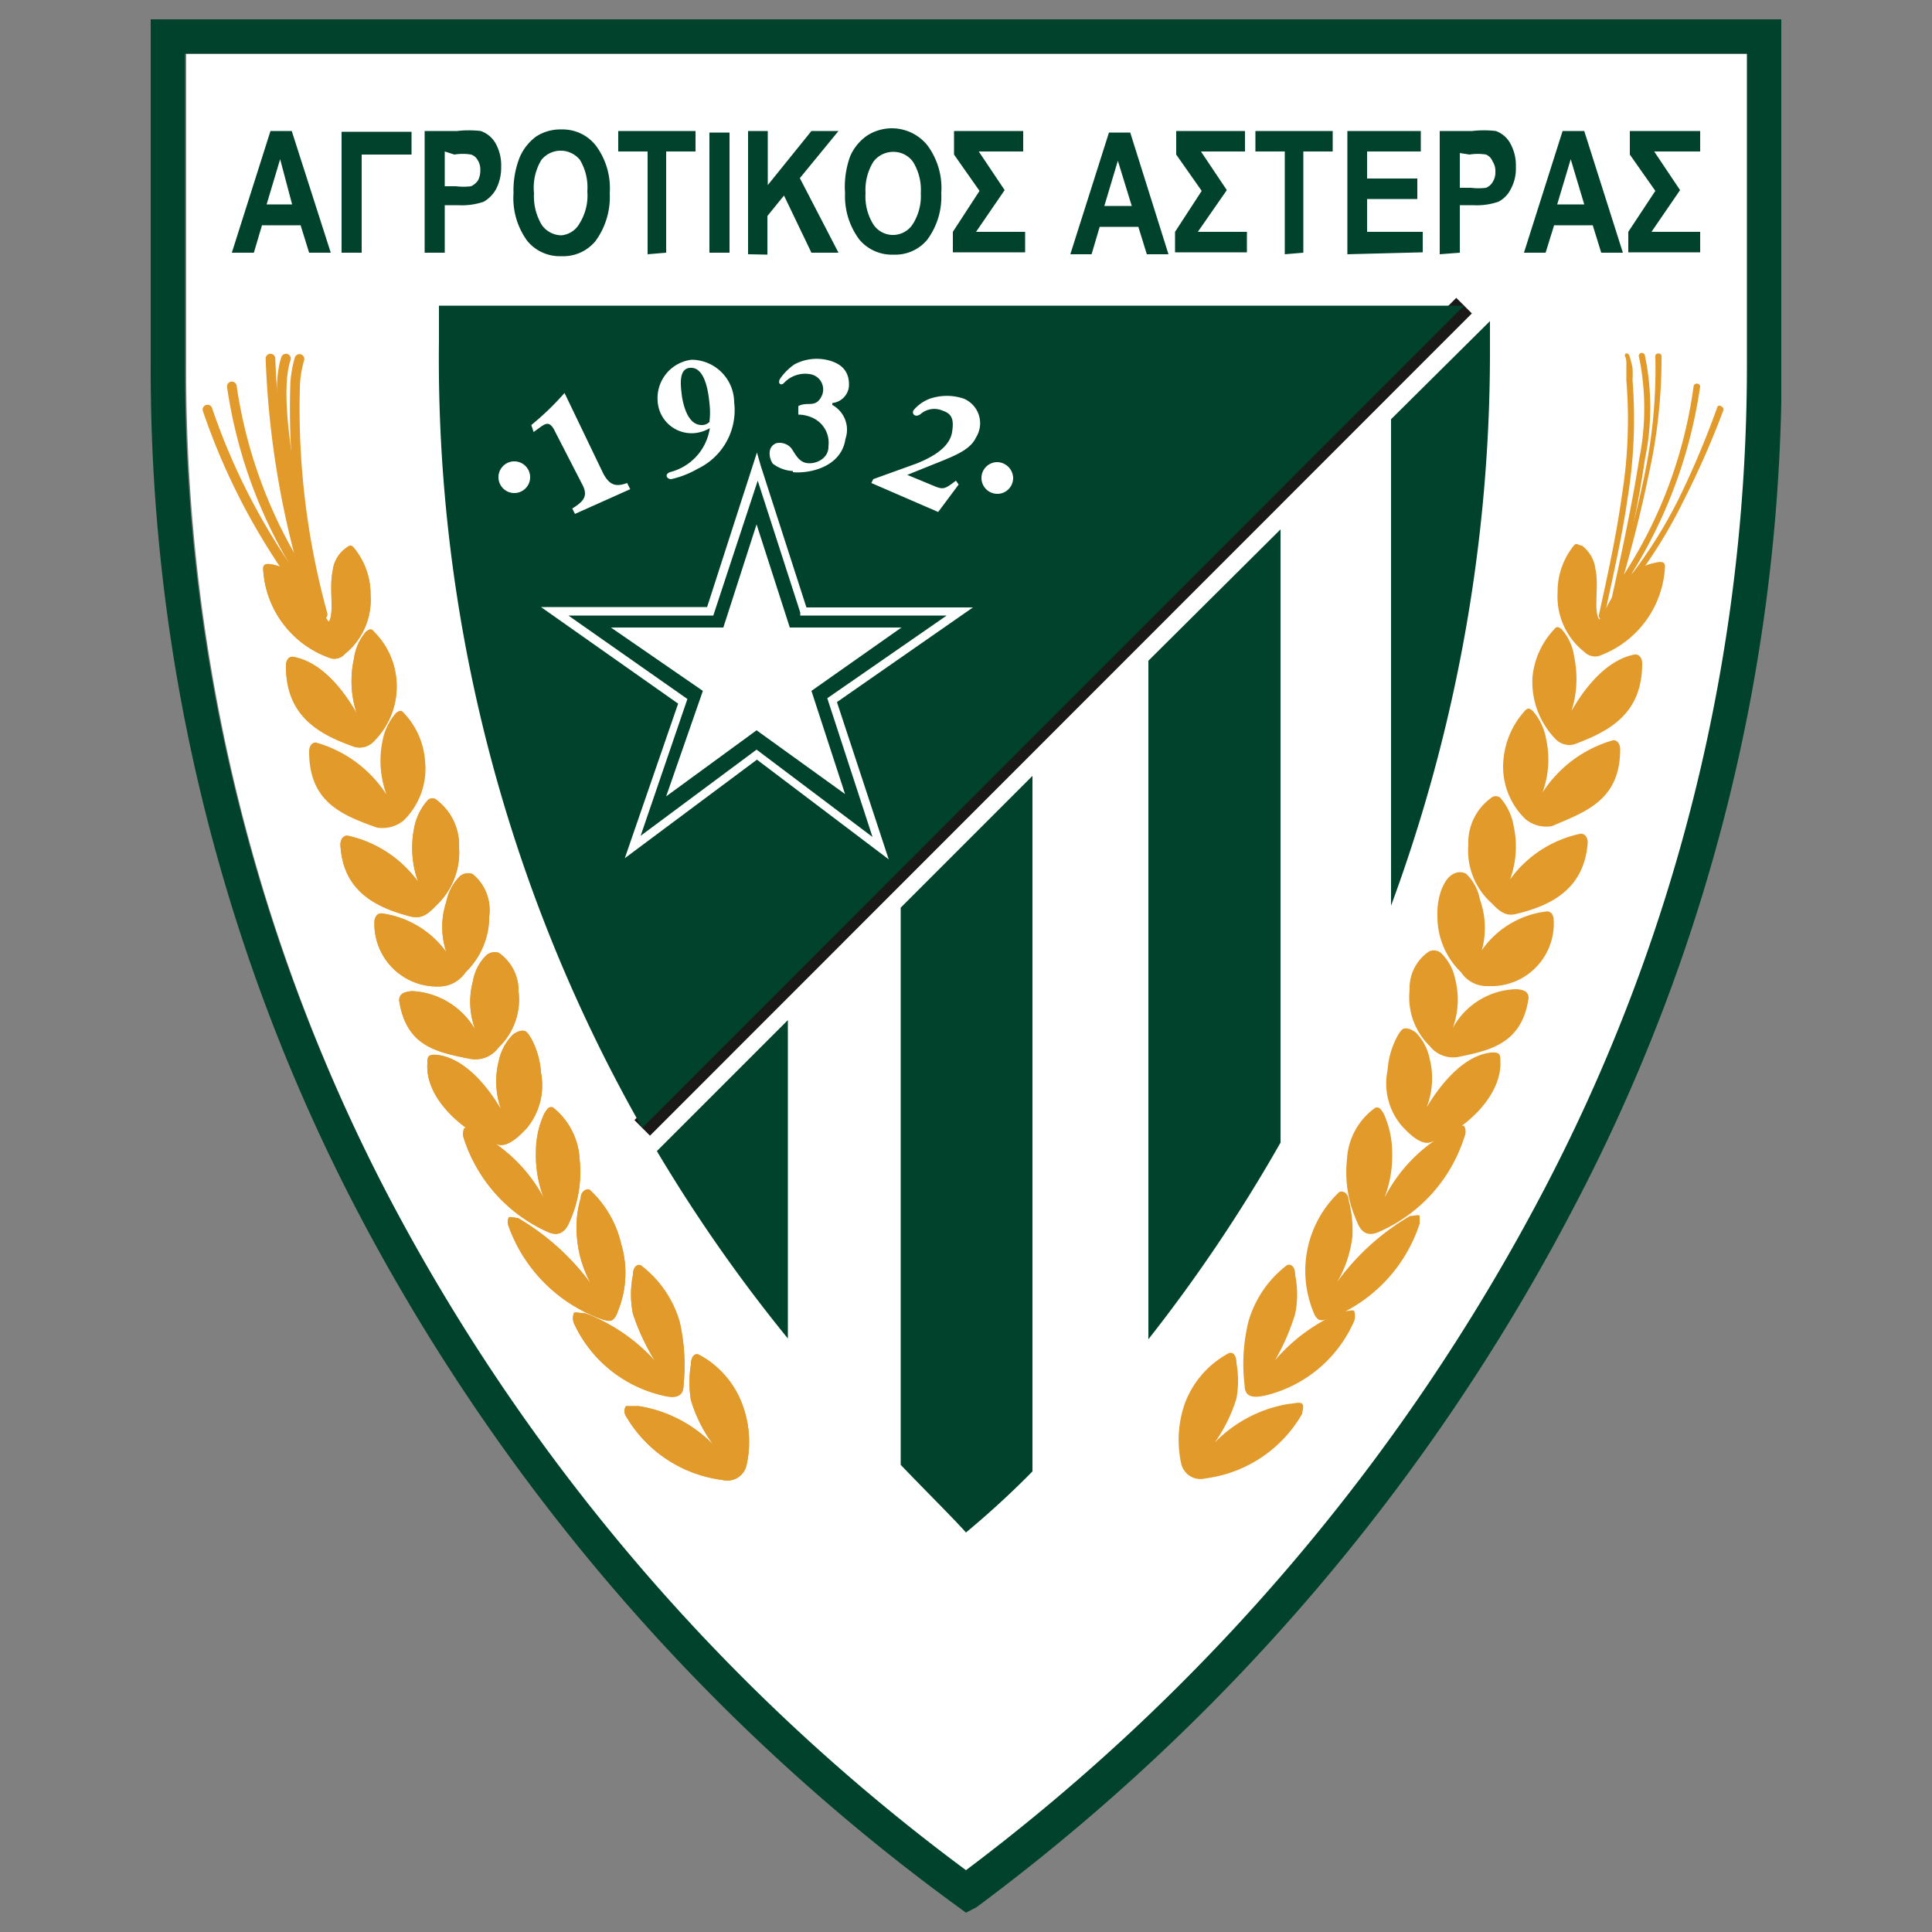 <?xml version="1.0" encoding="iso-8859-1"?>
<svg xmlns="http://www.w3.org/2000/svg" xmlns:xlink="http://www.w3.org/1999/xlink" width="50" height="50" viewBox="0 0 50 50"><rect x="0" y="0" width="50" height="50" fill="#808080" stroke="none"/><defs><style>.cls-1,.cls-5,.cls-6{fill:none;}.cls-2{fill:#fff;}.cls-2,.cls-3,.cls-4{fill-rule:evenodd;}.cls-3{fill:#01422c;}.cls-4{fill:#e29a2a;}.cls-5{stroke:#e29a2a;stroke-linecap:round;stroke-linejoin:round;stroke-width:0.25px;}.cls-6{stroke:#1b1918;stroke-miterlimit:10;stroke-width:0.57px;}.cls-7{clip-path:url(#clip-path);}</style><clipPath id="clip-path"><rect class="cls-1" x="3.89" y="0.5" width="42.21" height="49"/></clipPath></defs><g id="agrotikos_asteras" data-name="agrotikos asteras"><path class="cls-2" d="M45.24,1.39H4.82v8.1a46.26,46.26,0,0,0,5.31,21.62A51.58,51.58,0,0,0,25,48.49,52.15,52.15,0,0,0,39.9,31,46,46,0,0,0,45.24,9.49Z"/><path class="cls-3" d="M8.56,6.54H8l-.22-.71h-1l-.21.71H6L7,3.39h.55Zm-1-1.25L7.25,4.12,6.9,5.29ZM8.84,6.54V3.41h1.81V4H9.36V6.54Zm2.15,0V3.39h.84a2.68,2.68,0,0,1,.61,0,.71.71,0,0,1,.38.31,1.16,1.16,0,0,1,.15.62,1.2,1.2,0,0,1-.13.57.85.85,0,0,1-.32.33,1.74,1.74,0,0,1-.67.09h-.34V6.54Zm.52-2.62v.9h.29a1.52,1.52,0,0,0,.39,0,.43.43,0,0,0,.18-.15.53.53,0,0,0,.06-.26.45.45,0,0,0-.07-.27A.29.29,0,0,0,12.19,4a1.3,1.3,0,0,0-.43,0ZM13.29,5a2.32,2.32,0,0,1,.16-.93,1.32,1.32,0,0,1,.43-.54,1.15,1.15,0,0,1,.65-.18,1.09,1.09,0,0,1,.9.43A1.85,1.85,0,0,1,15.78,5a1.93,1.93,0,0,1-.37,1.24,1.08,1.08,0,0,1-.88.39,1.09,1.09,0,0,1-.88-.39A1.87,1.87,0,0,1,13.29,5Zm.53,0a1.44,1.44,0,0,0,.2.82.63.63,0,0,0,.51.27A.6.6,0,0,0,15,5.78a1.36,1.36,0,0,0,.2-.83,1.38,1.38,0,0,0-.19-.81.64.64,0,0,0-1,0A1.39,1.39,0,0,0,13.82,5Zm2.94,1.58V3.92H16V3.39h2v.53h-.76V6.54Zm1.6-3.15h.52V6.54h-.52Zm1,3.15V3.39h.51v1.4L21,3.39h.7l-1,1.22,1,1.93H21l-.71-1.48-.43.53v1ZM21.87,5A2.32,2.32,0,0,1,22,4.05a1.26,1.26,0,0,1,.44-.54A1.18,1.18,0,0,1,24,3.76,1.85,1.85,0,0,1,24.36,5,1.87,1.87,0,0,1,24,6.2a1.07,1.07,0,0,1-.87.39,1.1,1.1,0,0,1-.89-.39A1.87,1.87,0,0,1,21.87,5Zm.53,0a1.36,1.36,0,0,0,.21.82.61.61,0,0,0,1,0A1.35,1.35,0,0,0,23.83,5a1.38,1.38,0,0,0-.2-.81.62.62,0,0,0-.51-.26.64.64,0,0,0-.52.26A1.39,1.39,0,0,0,22.4,5Zm2.29-1V3.39h1.79v.53H25.33l.67,1L25.26,6h1.27v.53H24.66V6l.69-1.06Zm5.55,2.58h-.56l-.22-.71h-1l-.21.71h-.55l1-3.15h.55Zm-.95-1.25-.36-1.17-.35,1.17ZM30.44,4V3.39h1.78v.53H31.08l.67,1L31,6h1.27v.53H30.41V6l.69-1.06Zm2.81,2.58V3.92h-.76V3.39h2v.53h-.76V6.54Zm1.62,0V3.39h1.9v.53H35.38v.7h1.3v.53h-1.3V6h1.44v.53Zm2.39,0V3.39h.84a2.68,2.68,0,0,1,.61,0,.69.69,0,0,1,.37.31,1.16,1.16,0,0,1,.15.62,1.09,1.09,0,0,1-.13.57.73.73,0,0,1-.32.33,1.72,1.72,0,0,1-.66.09h-.34V6.54Zm.52-2.62v.9h.29a1.52,1.52,0,0,0,.39,0,.35.35,0,0,0,.17-.15.44.44,0,0,0,.07-.26.45.45,0,0,0-.07-.27A.32.32,0,0,0,38.46,4a1.34,1.34,0,0,0-.43,0ZM42,6.54h-.56l-.22-.71h-1L40,6.54h-.56l1-3.15H41ZM41,5.29l-.35-1.17-.35,1.17ZM42.18,4V3.39H44v.53H42.81l.67,1L42.74,6H44v.53H42.14V6l.7-1.06Z"/><path class="cls-2" d="M16.34,12.66l-.07-.15c-.32.12-.47,0-.62-.25l-1-2.08a7.18,7.18,0,0,1-.86.83l.09.17.18-.13c.13-.09.23-.15.35.07l.73,1.42c.16.3,0,.44-.26.62l.07.14Z"/><path class="cls-2" d="M17.89,9.31A1,1,0,0,0,17,10.38a.88.88,0,0,0,.94.83.94.94,0,0,0,.41-.13,1.38,1.38,0,0,1-1,1.13c-.15,0-.08.22,0,.19a2.42,2.42,0,0,0,.69-.27A1.68,1.68,0,0,0,19,10.41,1.11,1.11,0,0,0,17.89,9.31Zm0,.16c.32,0,.46.39.51.91a2,2,0,0,1,0,.49.27.27,0,0,1-.2.08c-.31,0-.45-.33-.5-.73C17.64,10,17.59,9.51,17.86,9.47Z"/><path class="cls-2" d="M21.58,10.43A.48.48,0,0,0,22,10c0-.36-.16-.6-.59-.69a1.23,1.23,0,0,0-.82.12,1.44,1.44,0,0,0-.37.37c-.07.09,0,.2.1.11A.75.75,0,0,1,21,9.69a.4.4,0,0,1,.22.57c-.16.31-.36.12-.6.25v.22a.91.91,0,0,1,.34.07.71.71,0,0,1,.43.75c0,.32-.37.47-.58.43s-.32-.34-.42-.42a.4.4,0,0,0-.35-.09.26.26,0,0,0-.17.22A.47.47,0,0,0,20,12a.93.93,0,0,0,.53.22c.39,0,1.25-.11,1.4-.86a.73.73,0,0,0-.34-.88Z"/><path class="cls-2" d="M24.74,12.44c-.28.21-.32.24-.56.14l-.7-.29.67-.27c.58-.23,1-.38,1.11-.7a.69.69,0,0,0-.31-1,1.36,1.36,0,0,0-.89,0,1,1,0,0,0-.42.3c-.05.07.05.19.18.1a.54.54,0,0,1,.58-.09c.28.08.29.23.24.55s-.35.59-.93.82l-1.08.42-.05.1,1.73.75.53-.71Z"/><path class="cls-2" d="M13.34,12.76a.41.41,0,0,1,0-.82.41.41,0,0,1,0,.82Z"/><path class="cls-2" d="M25.84,12.78a.41.41,0,0,1-.41-.41.41.41,0,0,1,.41-.41.42.42,0,0,1,.41.41A.41.41,0,0,1,25.84,12.78Z"/><path class="cls-4" d="M7.4,17.23c0-.16.09-.25.19-.23.8.14,1.38,1,1.64,1.46a2.68,2.68,0,0,1-.07-1.41,1.34,1.34,0,0,1,.31-.7c.08-.06.14-.1.21,0a2,2,0,0,1,0,2.83.5.5,0,0,1-.5.15C8.24,19,7.4,18.53,7.4,17.23Z"/><path class="cls-4" d="M6.81,14.72c0-.15.13-.13.24-.11,1,.2,1.28,1.33,1.46,1.48.15-.21,0-.87.1-1.31a.83.83,0,0,1,.35-.6c.07-.06.13-.09.2,0a1.89,1.89,0,0,1,.43,1.22,1.8,1.8,0,0,1-.66,1.52.37.37,0,0,1-.36.12A2.59,2.59,0,0,1,6.81,14.72Z"/><path class="cls-4" d="M8.81,21.86c0-.15.09-.25.2-.23a3.06,3.06,0,0,1,1.81,1.19,2.6,2.6,0,0,1-.1-1.4,1.48,1.48,0,0,1,.35-.71.17.17,0,0,1,.24,0,1.47,1.47,0,0,1,.57,1.23,1.87,1.87,0,0,1-.61,1.51c-.25.27-.41.32-.64.27C9.74,23.49,8.87,23.07,8.81,21.86Z"/><path class="cls-4" d="M9.69,23.87c0-.15.09-.25.2-.23a2.47,2.47,0,0,1,1.66,1,2.07,2.07,0,0,1,0-1.3,1.28,1.28,0,0,1,.36-.67.33.33,0,0,1,.32-.05,1.2,1.2,0,0,1,.43,1.1,2,2,0,0,1-.61,1.44.83.83,0,0,1-.7.37A1.62,1.62,0,0,1,9.69,23.87Z"/><path class="cls-4" d="M10.33,25.89c0-.16.11-.22.33-.24a2,2,0,0,1,1.64,1,2.06,2.06,0,0,1-.06-1.26,1.22,1.22,0,0,1,.36-.68.34.34,0,0,1,.31-.05,1.19,1.19,0,0,1,.51,1,1.71,1.71,0,0,1-.52,1.45.74.74,0,0,1-.75.29C11.32,27.23,10.51,27.09,10.33,25.89Z"/><path class="cls-4" d="M11.06,27.53c0-.16,0-.25.24-.23.8.08,1.43,1,1.67,1.42a2.17,2.17,0,0,1-.06-1.27,1.36,1.36,0,0,1,.36-.67c.07-.06.23-.14.33-.09s.37.52.4,1.07a1.73,1.73,0,0,1-.37,1.44c-.25.27-.52.49-.75.42C12.08,29.36,11,28.47,11.06,27.53Z"/><path class="cls-4" d="M12,29.45a.35.35,0,0,1,0-.21c0-.06.09-.08.19,0A4,4,0,0,1,14.07,31a3.11,3.11,0,0,1-.2-1.19,2.35,2.35,0,0,1,.22-1c.08-.12.11-.18.22-.15A1.83,1.83,0,0,1,15,30a3.11,3.11,0,0,1-.26,1.62c-.14.34-.35.36-.57.26A4,4,0,0,1,12,29.45Z"/><path class="cls-4" d="M13.16,31.73a.31.31,0,0,1,0-.21c0-.05.15,0,.24,0a6.26,6.26,0,0,1,1.89,1.7A3,3,0,0,1,14.93,32a2.7,2.7,0,0,1,.1-1c0-.15.13-.25.23-.21a2.75,2.75,0,0,1,.82,1.42A2.6,2.6,0,0,1,16,33.91c-.12.35-.23.29-.46.22A4,4,0,0,1,13.16,31.73Z"/><path class="cls-4" d="M14.85,34.24a.37.37,0,0,1,0-.25c0-.05.2,0,.3,0a4.64,4.64,0,0,1,1.8,1.23A5.68,5.68,0,0,1,16.38,34a2.54,2.54,0,0,1,0-1c0-.21.11-.3.21-.25a2.82,2.82,0,0,1,1,1.46,5.09,5.09,0,0,1,.1,1.64c0,.37-.33.32-.56.26A3.36,3.36,0,0,1,14.85,34.24Z"/><path class="cls-4" d="M16.2,36.65a.24.24,0,0,1,0-.26s.22,0,.33,0a3.45,3.45,0,0,1,1.93,1,3.72,3.72,0,0,1-.58-1.16,2.84,2.84,0,0,1,0-.91c0-.22.11-.31.21-.26a2.4,2.4,0,0,1,1.13,1.31,2.75,2.75,0,0,1,.1,1.55.51.51,0,0,1-.63.38A3.38,3.38,0,0,1,16.2,36.65Z"/><path class="cls-5" d="M7.75,9.29a3,3,0,0,0-.11.61,20,20,0,0,0,.71,6"/><path class="cls-5" d="M7.4,9.28c-.36,1.06.21,3.8.85,6.67"/><path class="cls-5" d="M7,9.28A23.2,23.2,0,0,0,8.25,16"/><path class="cls-5" d="M6,10a12.44,12.44,0,0,0,2.09,5.3"/><path class="cls-5" d="M5.37,10.6a16.91,16.91,0,0,0,2.31,4.47"/><path class="cls-4" d="M7.4,17.23c0-.16.09-.25.19-.23.8.14,1.38,1,1.64,1.46a2.68,2.68,0,0,1-.07-1.41,1.34,1.34,0,0,1,.31-.7c.08-.06.14-.1.21,0a2,2,0,0,1,0,2.83.5.5,0,0,1-.5.15C8.24,19,7.4,18.53,7.4,17.23Z"/><path class="cls-4" d="M8,19.45c0-.16.09-.25.19-.23A3.2,3.2,0,0,1,10,20.56a2.56,2.56,0,0,1-.1-1.39,1.52,1.52,0,0,1,.35-.72c.07-.05.13-.09.2,0A2,2,0,0,1,11,19.69a1.87,1.87,0,0,1-.56,1.55.88.88,0,0,1-.68.18C8.83,21.09,8,20.75,8,19.45Z"/><path class="cls-4" d="M6.81,14.72c0-.15.13-.13.24-.11,1,.2,1.28,1.33,1.46,1.48.15-.21,0-.87.1-1.31a.83.83,0,0,1,.35-.6c.07-.06.13-.09.2,0a1.89,1.89,0,0,1,.43,1.22,1.8,1.8,0,0,1-.66,1.52.37.37,0,0,1-.36.12A2.59,2.59,0,0,1,6.81,14.72Z"/><path class="cls-4" d="M8.81,21.86c0-.15.09-.25.2-.23a3.06,3.06,0,0,1,1.81,1.19,2.6,2.6,0,0,1-.1-1.4,1.48,1.48,0,0,1,.35-.71.17.17,0,0,1,.24,0,1.47,1.47,0,0,1,.57,1.23,1.87,1.87,0,0,1-.61,1.51c-.25.27-.41.32-.64.27C9.74,23.49,8.87,23.07,8.81,21.86Z"/><path class="cls-4" d="M9.69,23.87c0-.15.09-.25.2-.23a2.47,2.47,0,0,1,1.66,1,2.07,2.07,0,0,1,0-1.3,1.28,1.28,0,0,1,.36-.67.33.33,0,0,1,.32-.05,1.2,1.2,0,0,1,.43,1.1,2,2,0,0,1-.61,1.44.83.83,0,0,1-.7.37A1.62,1.62,0,0,1,9.69,23.87Z"/><path class="cls-4" d="M10.33,25.89c0-.16.11-.22.33-.24a2,2,0,0,1,1.64,1,2.06,2.06,0,0,1-.06-1.26,1.22,1.22,0,0,1,.36-.68.34.34,0,0,1,.31-.05,1.19,1.19,0,0,1,.51,1,1.71,1.71,0,0,1-.52,1.45.74.74,0,0,1-.75.29C11.32,27.23,10.51,27.09,10.33,25.89Z"/><path class="cls-4" d="M11.06,27.53c0-.16,0-.25.24-.23.8.08,1.43,1,1.67,1.42a2.17,2.17,0,0,1-.06-1.27,1.36,1.36,0,0,1,.36-.67c.07-.06.23-.14.33-.09s.37.52.4,1.07a1.73,1.73,0,0,1-.37,1.44c-.25.27-.52.49-.75.42C12.08,29.36,11,28.47,11.06,27.53Z"/><path class="cls-4" d="M12,29.45a.35.35,0,0,1,0-.21c0-.06.09-.08.19,0A4,4,0,0,1,14.07,31a3.11,3.11,0,0,1-.2-1.19,2.35,2.35,0,0,1,.22-1c.08-.12.11-.18.22-.15A1.83,1.83,0,0,1,15,30a3.11,3.11,0,0,1-.26,1.62c-.14.34-.35.36-.57.26A4,4,0,0,1,12,29.45Z"/><path class="cls-4" d="M13.16,31.73a.31.31,0,0,1,0-.21c0-.05.15,0,.24,0a6.26,6.26,0,0,1,1.89,1.7A3,3,0,0,1,14.93,32a2.7,2.7,0,0,1,.1-1c0-.15.13-.25.23-.21a2.75,2.75,0,0,1,.82,1.42A2.6,2.6,0,0,1,16,33.91c-.12.35-.23.29-.46.22A4,4,0,0,1,13.16,31.73Z"/><path class="cls-4" d="M14.85,34.24a.37.37,0,0,1,0-.25c0-.05.2,0,.3,0a4.64,4.64,0,0,1,1.8,1.23A5.68,5.68,0,0,1,16.38,34a2.54,2.54,0,0,1,0-1c0-.21.11-.3.21-.25a2.82,2.82,0,0,1,1,1.46,5.09,5.09,0,0,1,.1,1.64c0,.37-.33.32-.56.26A3.36,3.36,0,0,1,14.85,34.24Z"/><path class="cls-4" d="M16.2,36.65a.24.24,0,0,1,0-.26s.22,0,.33,0a3.45,3.45,0,0,1,1.93,1,3.72,3.72,0,0,1-.58-1.16,2.84,2.84,0,0,1,0-.91c0-.22.11-.31.21-.26a2.4,2.4,0,0,1,1.13,1.31,2.75,2.75,0,0,1,.1,1.55.51.51,0,0,1-.63.38A3.38,3.38,0,0,1,16.2,36.65Z"/><path class="cls-4" d="M42.5,17.17c0-.15-.09-.25-.2-.23-.79.15-1.37,1-1.63,1.46a2.75,2.75,0,0,0,.07-1.4,1.34,1.34,0,0,0-.32-.71c-.07-.06-.13-.1-.2,0a2.08,2.08,0,0,0-.56,1.24,2.12,2.12,0,0,0,.59,1.59.49.49,0,0,0,.5.14C41.66,18.92,42.5,18.47,42.5,17.17Z"/><path class="cls-4" d="M41.93,19.39c0-.15-.09-.25-.19-.23a3.22,3.22,0,0,0-1.82,1.35,2.48,2.48,0,0,0,.09-1.4,1.48,1.48,0,0,0-.34-.71c-.07-.06-.13-.1-.21,0a2.16,2.16,0,0,0-.55,1.25,1.88,1.88,0,0,0,.57,1.55.84.84,0,0,0,.68.18C41.07,21,41.93,20.69,41.93,19.39Z"/><path class="cls-4" d="M43.09,14.66c0-.15-.14-.12-.24-.1-1,.19-1.28,1.32-1.46,1.47-.16-.21,0-.87-.1-1.3a.89.89,0,0,0-.35-.61c-.08,0-.14-.09-.21,0a1.9,1.9,0,0,0-.42,1.22A1.82,1.82,0,0,0,41,16.87a.4.4,0,0,0,.37.11A2.59,2.59,0,0,0,43.09,14.66Z"/><path class="cls-4" d="M41.09,21.81c0-.16-.09-.25-.2-.23a3,3,0,0,0-1.81,1.18,2.48,2.48,0,0,0,.09-1.4,1.48,1.48,0,0,0-.34-.71.18.18,0,0,0-.24,0A1.43,1.43,0,0,0,38,21.87a1.82,1.82,0,0,0,.61,1.51c.25.27.41.33.64.27C40.16,23.43,41,23,41.09,21.81Z"/><path class="cls-4" d="M40.21,23.82c0-.16-.09-.25-.2-.23a2.38,2.38,0,0,0-1.66,1,2.17,2.17,0,0,0-.05-1.31,1.22,1.22,0,0,0-.36-.67.34.34,0,0,0-.31,0c-.25.1-.45.58-.43,1.1a2,2,0,0,0,.61,1.45.8.8,0,0,0,.7.36A1.62,1.62,0,0,0,40.21,23.82Z"/><path class="cls-4" d="M39.56,25.83c0-.15-.1-.22-.32-.23a1.93,1.93,0,0,0-1.64,1,2.14,2.14,0,0,0,.06-1.26,1.28,1.28,0,0,0-.36-.67.29.29,0,0,0-.31-.05,1.14,1.14,0,0,0-.51,1A1.76,1.76,0,0,0,37,27.07a.77.77,0,0,0,.76.28C38.58,27.18,39.39,27,39.56,25.83Z"/><path class="cls-4" d="M38.83,27.47c0-.16,0-.25-.24-.23-.79.08-1.42,1-1.67,1.42A2.07,2.07,0,0,0,37,27.4a1.35,1.35,0,0,0-.36-.68c-.08-.06-.23-.14-.33-.09s-.37.53-.4,1.07a1.69,1.69,0,0,0,.37,1.44c.25.27.52.5.75.42C37.82,29.31,38.87,28.41,38.83,27.47Z"/><path class="cls-4" d="M37.91,29.39a.29.29,0,0,0,0-.21c0-.05-.09-.08-.19,0A4,4,0,0,0,35.83,31a3.07,3.07,0,0,0,.2-1.18,2.48,2.48,0,0,0-.22-1c-.08-.13-.12-.18-.22-.15A1.75,1.75,0,0,0,34.86,30a3.09,3.09,0,0,0,.26,1.62c.13.35.35.36.57.26A4,4,0,0,0,37.91,29.39Z"/><path class="cls-4" d="M36.74,31.67c0-.07,0-.15,0-.2s-.15,0-.25,0a6.2,6.2,0,0,0-1.88,1.7A3,3,0,0,0,35,32a3,3,0,0,0-.1-.95c0-.15-.13-.25-.24-.2a2.8,2.8,0,0,0-.69,3.05c.12.35.24.28.47.21A3.93,3.93,0,0,0,36.74,31.67Z"/><path class="cls-4" d="M35.05,34.18a.41.41,0,0,0,0-.24c0-.06-.2,0-.3,0A4.56,4.56,0,0,0,33,35.2,5.68,5.68,0,0,0,33.52,34a2.54,2.54,0,0,0,0-1c0-.22-.11-.3-.21-.26a2.81,2.81,0,0,0-1,1.46,4.6,4.6,0,0,0-.1,1.65c0,.37.33.31.56.26A3.37,3.37,0,0,0,35.05,34.18Z"/><path class="cls-4" d="M33.7,36.59c0-.07.06-.2,0-.26s-.23,0-.33,0a3.45,3.45,0,0,0-1.93,1A4,4,0,0,0,32,36.19a2.56,2.56,0,0,0,0-.91c0-.22-.1-.3-.2-.26a2.45,2.45,0,0,0-1.14,1.31,2.86,2.86,0,0,0-.09,1.55.51.51,0,0,0,.63.38A3.38,3.38,0,0,0,33.7,36.59Z"/><path class="cls-4" d="M42.07,9.25a.08.08,0,0,1,0-.1.08.08,0,0,1,.1.06,2.81,2.81,0,0,1,.08.31,3.11,3.11,0,0,1,0,.32,12.66,12.66,0,0,1-.12,3c-.14,1-.37,2-.6,3.07a.08.08,0,1,1-.15,0c.22-1,.45-2.05.59-3.06a12.41,12.41,0,0,0,.12-3c0-.1,0-.2,0-.3S42.1,9.35,42.07,9.25Z"/><path class="cls-4" d="M42.42,9.25a.08.08,0,1,1,.15-.05,6.59,6.59,0,0,1,0,2.69c-.17,1.18-.48,2.58-.8,4a.08.08,0,1,1-.15,0c.32-1.43.62-2.84.8-4A6.61,6.61,0,0,0,42.42,9.25Z"/><path class="cls-4" d="M42.84,9.23a.07.07,0,0,1,.08-.08.07.07,0,0,1,.08.07,13.76,13.76,0,0,1-.34,3.1c-.23,1.13-.56,2.35-.94,3.6a.07.07,0,0,1-.1.05.07.07,0,0,1,0-.1c.38-1.25.71-2.46.94-3.58A13.44,13.44,0,0,0,42.84,9.23Z"/><path class="cls-4" d="M43.83,10a.08.08,0,0,1,.1-.07A.08.08,0,0,1,44,10a12.45,12.45,0,0,1-.75,2.82,12.61,12.61,0,0,1-1.34,2.51.08.08,0,0,1-.12,0,.09.09,0,0,1,0-.11,11.85,11.85,0,0,0,1.33-2.48A12,12,0,0,0,43.83,10Z"/><path class="cls-4" d="M44.45,10.52a.07.07,0,0,1,.1,0,.08.08,0,0,1,.05.1A22.67,22.67,0,0,1,43.55,13a12.49,12.49,0,0,1-1.27,2.05.07.07,0,0,1-.11,0,.08.08,0,0,1,0-.11,12.35,12.35,0,0,0,1.26-2A23.28,23.28,0,0,0,44.45,10.52Z"/><path class="cls-6" d="M16.62,29.19,37.89,7.91"/><path class="cls-2" d="M19.58,13.58l.86,2.67h2.89L21,17.88l.87,2.67L19.58,18.9l-2.34,1.71,1-2.73-2.38-1.64h2.91Z"/><path class="cls-2" d="M19.69,12.06l1.18,3.66h4.31l-3.52,2.45L23,22.24l-3.41-2.58-3.42,2.55,1.38-4L14,15.71H18.3l1.29-4Zm1,3.79-1.1-3.41-1.13,3.49H14.71l3.08,2.16-1.21,3.54,3-2.23,3,2.26-1.17-3.59,3.09-2.14H20.71Z"/><path class="cls-3" d="M19.69,12.06l1.18,3.66h4.31l-3.52,2.45L23,22.24l-3.41-2.58-3.42,2.55,1.38-4L14,15.71H18.3l1.29-4ZM16.62,29.19,37.89,7.91H11.36v.91A40.22,40.22,0,0,0,16.62,29.19Zm3.9-17A.93.93,0,0,1,20,12a.47.47,0,0,1-.08-.31.26.26,0,0,1,.17-.22.4.4,0,0,1,.35.09c.1.08.18.37.42.42s.59-.11.58-.43A.71.71,0,0,0,21,10.8a.91.91,0,0,0-.34-.07v-.22c.24-.13.44.06.6-.25A.4.4,0,0,0,21,9.69a.75.75,0,0,0-.71.22c-.09.09-.17,0-.1-.11a1.44,1.44,0,0,1,.37-.37,1.23,1.23,0,0,1,.82-.12c.43.09.61.33.59.69a.48.48,0,0,1-.43.43v.05a.73.73,0,0,1,.34.88C21.77,12.11,20.91,12.26,20.52,12.22ZM19,10.41a1.68,1.68,0,0,1-.94,1.72,2.42,2.42,0,0,1-.69.27c-.12,0-.19-.14,0-.19a1.38,1.38,0,0,0,1-1.13.94.94,0,0,1-.41.13.88.88,0,0,1-.94-.83,1,1,0,0,1,.88-1.07A1.11,1.11,0,0,1,19,10.41Zm6.81,2.37a.41.41,0,0,1-.41-.41.41.41,0,0,1,.41-.41.42.42,0,0,1,.41.41A.41.41,0,0,1,25.84,12.78Zm-1-.24-.53.71-1.73-.75.05-.1L23.71,12c.58-.23.88-.5.93-.82s0-.47-.24-.55a.54.54,0,0,0-.58.09c-.13.09-.23,0-.18-.1a1,1,0,0,1,.42-.3,1.36,1.36,0,0,1,.89,0,.69.69,0,0,1,.31,1c-.15.32-.53.47-1.11.7l-.67.27.7.29c.24.1.28.07.56-.14Zm-8.5.12-1.43.64-.07-.14c.29-.18.42-.32.26-.62l-.73-1.42c-.12-.22-.22-.16-.35-.07l-.18.13L13.75,11a7.18,7.18,0,0,0,.86-.83l1,2.08c.15.28.3.37.62.25Zm-3-.72a.41.41,0,0,1,0,.82.41.41,0,0,1,0-.82Z"/><path class="cls-3" d="M18.16,11a.27.27,0,0,0,.2-.08,2,2,0,0,0,0-.49c-.05-.52-.19-.94-.51-.91s-.22.55-.2.75C17.71,10.62,17.85,11,18.16,11Z"/><path class="cls-3" d="M18.19,17.88l-2.38-1.64h2.91l.86-2.67.86,2.67h2.89L21,17.88l.87,2.67L19.58,18.9l-2.34,1.71Zm.27-1.95H14.71l3.08,2.16-1.21,3.54,3-2.23,3,2.26-1.17-3.59,3.09-2.14H20.71l0-.08-1.1-3.41Z"/><path class="cls-3" d="M20.39,34.64V26.4L17,29.79A40.21,40.21,0,0,0,20.39,34.64Z"/><path class="cls-3" d="M23.31,23.49V37.91c.72.75,1.31,1.33,1.69,1.75a23.16,23.16,0,0,0,1.72-1.58v-18Z"/><path class="cls-3" d="M29.72,17.1V34.66a40.8,40.8,0,0,0,3.42-5.09V13.7Z"/><path class="cls-3" d="M36,10.85V23.44A41.35,41.35,0,0,0,38.56,9V8.31Z"/><g class="cls-7"><path class="cls-3" d="M4.34.49H46.11v9a46.87,46.87,0,0,1-5.44,21.87,53.18,53.18,0,0,1-15.4,18L25,49.5l-.26-.19A52.32,52.32,0,0,1,9.31,31.46a47,47,0,0,1-5.41-22v-9Zm40.87.9H4.79V9.48A46.08,46.08,0,0,0,10.1,31.05,51.55,51.55,0,0,0,25,48.4,52.44,52.44,0,0,0,39.88,30.94,45.94,45.94,0,0,0,45.21,9.48Z"/></g></g></svg>